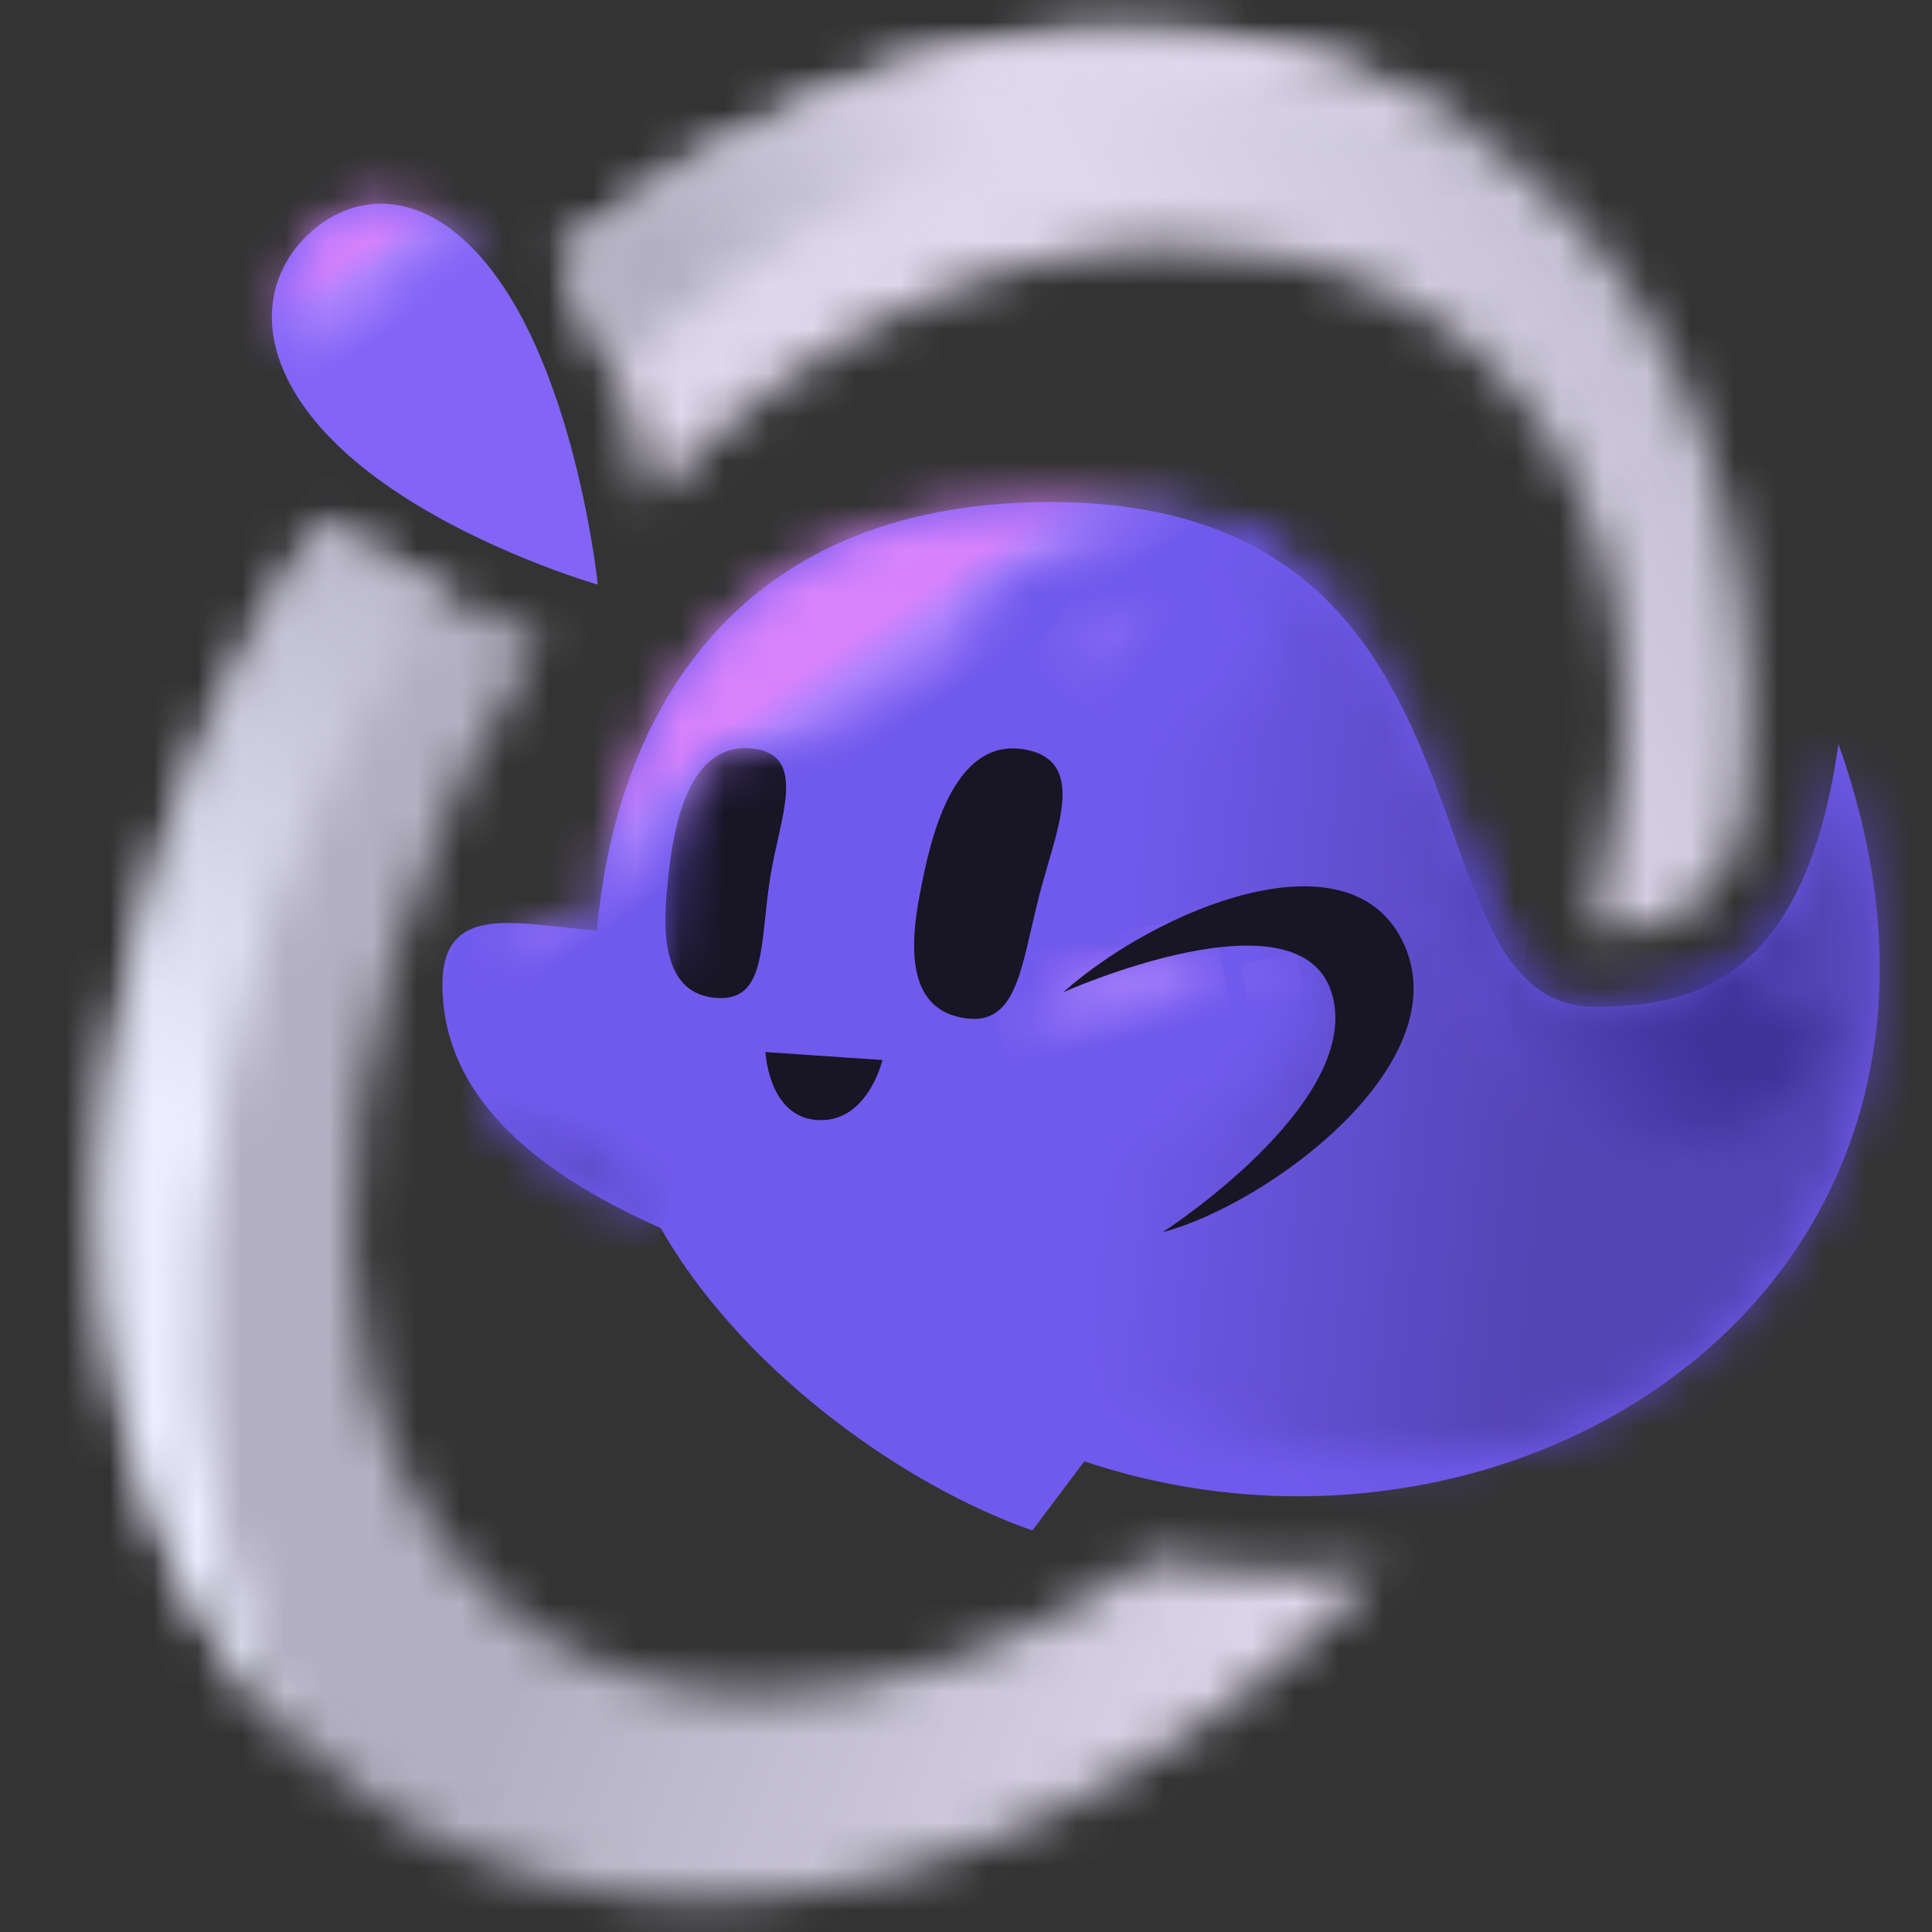 <svg width="44" height="44" viewBox="0 0 44 44" fill="none" xmlns="http://www.w3.org/2000/svg">
<rect x="0" y="0" width="44" height="44" fill="#333333" stroke="none"/>
<g clip-path="url(#clip0_696_444)">
<g clip-path="url(#clip1_696_444)">
<g clip-path="url(#clip2_696_444)">
<mask id="mask0_696_444" style="mask-type:luminance" maskUnits="userSpaceOnUse" x="-4" y="-5" width="53" height="54">
<path d="M48.247 -4.869H-3.072V48.885H48.247V-4.869Z" fill="white"/>
</mask>
<g mask="url(#mask0_696_444)">
<path d="M41.87 16.936C41.409 20.23 40.279 21.729 38.973 22.401C38.115 22.842 37.18 22.928 36.307 22.928C36.12 22.928 35.933 22.906 35.751 22.862C31.979 21.942 34.154 11.433 23.922 11.433C16.454 11.433 13.991 16.651 13.595 21.192C13.019 21.149 12.445 21.063 11.93 21.031C10.873 20.967 10.076 21.138 10.076 22.419C10.076 23.819 10.717 25.029 11.918 26.077C12.72 26.776 13.771 27.404 15.049 27.97C15.096 28.051 15.141 28.131 15.19 28.213C17.065 31.313 20.612 33.842 23.511 34.855L24.695 33.281C27.48 34.214 30.455 34.329 33.298 33.614C39.995 31.907 44.962 25.627 41.868 16.939" fill="#705AED"/>
</g>
<mask id="mask1_696_444" style="mask-type:luminance" maskUnits="userSpaceOnUse" x="22" y="16" width="21" height="18">
<path d="M38.973 22.401C38.229 22.783 37.429 22.898 36.661 22.922C35.843 23.214 35.018 23.339 34.146 23.377C33.904 23.388 33.455 20.676 33.219 20.607C31.859 20.211 30.801 21.396 29.401 21.427C30.663 22.905 28.965 24.25 28.654 24.57C27.423 25.838 26.102 25.957 24.362 26.767C23.946 26.961 21.836 27.507 22.761 29.372C24.538 32.95 32.954 34.45 36.867 32.167C43.32 28.404 43.605 21.81 41.87 16.936C41.409 20.23 40.28 21.729 38.973 22.401Z" fill="white"/>
</mask>
<g mask="url(#mask1_696_444)">
<path d="M22.07 14.591L20.116 34.264L43.373 36.798L45.327 17.126L22.07 14.591Z" fill="url(#paint0_linear_696_444)"/>
</g>
<mask id="mask2_696_444" style="mask-type:luminance" maskUnits="userSpaceOnUse" x="22" y="11" width="13" height="13">
<path d="M23.091 17.036C23.13 17.643 23.282 17.906 23.143 18.515C23.013 19.079 21.941 23.005 22.048 23.198C22.127 23.203 22.202 23.211 22.275 23.219C22.989 22.97 23.734 22.648 24.478 22.374C24.533 22.296 24.603 22.232 24.683 22.186C25.572 21.651 26.604 21.403 27.579 21.102C28.116 20.927 28.694 20.943 29.221 21.149C29.707 21.329 30.161 21.585 30.614 21.838C30.676 21.873 30.68 21.858 30.666 21.838C31.668 21.795 32.433 21.472 33.444 21.427C33.547 21.423 33.785 21.57 34.022 21.718C34.258 21.866 34.503 22.018 34.606 22.008C32.721 19.448 32.436 12.27 26.015 11.602C30.913 13.04 29.511 17.677 23.093 17.038" fill="white"/>
</mask>
<g mask="url(#mask2_696_444)">
<path d="M22.078 10.236L20.8 23.095L34.47 24.584L35.747 11.726L22.078 10.236Z" fill="url(#paint1_linear_696_444)"/>
</g>
<mask id="mask3_696_444" style="mask-type:luminance" maskUnits="userSpaceOnUse" x="23" y="21" width="5" height="4">
<path d="M24.977 22.244C23.021 22.912 23.475 24.572 24.551 24.726C25.257 24.827 26.235 23.881 27.109 23.132C27.566 22.739 27.802 22.048 27.534 21.929C27.335 21.839 27.12 21.794 26.903 21.797C26.506 21.797 25.938 21.916 24.977 22.244Z" fill="white"/>
</mask>
<g mask="url(#mask3_696_444)">
<path d="M27.593 20.771L22.43 21.928L23.231 25.849L28.394 24.693L27.593 20.771Z" fill="url(#paint2_linear_696_444)"/>
</g>
<mask id="mask4_696_444" style="mask-type:luminance" maskUnits="userSpaceOnUse" x="12" y="0" width="28" height="22">
<path d="M12.812 5.827C12.969 6.078 13.121 6.346 13.266 6.631C14.068 8.203 14.549 10.011 14.82 11.351C18.214 7.728 22.469 5.604 26.76 5.604C34.114 5.604 38.829 11.834 36.278 21.174C36.287 21.174 36.297 21.177 36.307 21.177C37.445 21.177 38.8 21.177 39.643 19.045C41.019 8.477 34.907 0.763 25.703 0.763C21.157 0.763 16.646 2.649 12.812 5.827" fill="white"/>
</mask>
<g mask="url(#mask4_696_444)">
<path d="M34.464 -11.713L4.58 5.509L19.366 33.658L49.25 16.436L34.464 -11.713Z" fill="url(#paint3_linear_696_444)"/>
</g>
<mask id="mask5_696_444" style="mask-type:luminance" maskUnits="userSpaceOnUse" x="12" y="0" width="22" height="9">
<path d="M12.812 5.827C12.969 6.078 13.121 6.346 13.266 6.631C13.562 7.218 13.819 7.826 14.036 8.451C15.749 6.707 24.778 -0.502 33.805 3.221C31.57 1.646 28.815 0.763 25.704 0.763C21.159 0.763 16.647 2.649 12.813 5.827" fill="white"/>
</mask>
<g mask="url(#mask5_696_444)">
<path d="M29.731 -9.196L9.432 1.234L16.882 17.144L37.182 6.713L29.731 -9.196Z" fill="url(#paint4_linear_696_444)"/>
</g>
<mask id="mask6_696_444" style="mask-type:luminance" maskUnits="userSpaceOnUse" x="2" y="11" width="30" height="33">
<path d="M3.093 21.696C0.243 33.601 6.004 43.252 15.963 43.252C21.441 43.252 27.044 40.327 31.455 35.718C30.831 35.789 30.203 35.825 29.575 35.825C28.456 35.825 27.339 35.712 26.239 35.49C23.393 37.446 20.296 38.577 17.343 38.577C9.85 38.577 6.134 31.325 9.009 21.695C9.766 19.143 10.884 16.724 12.328 14.52C11.226 14.118 9.454 13.373 7.908 12.274C7.727 12.145 7.554 12.014 7.386 11.881C5.397 14.851 3.942 18.177 3.093 21.695" fill="white"/>
</mask>
<g mask="url(#mask6_696_444)">
<path d="M4.948 0.179L-10.476 38.519L26.749 54.949L42.173 16.609L4.948 0.179Z" fill="url(#paint5_linear_696_444)"/>
</g>
<mask id="mask7_696_444" style="mask-type:luminance" maskUnits="userSpaceOnUse" x="-4" y="-5" width="53" height="54">
<path d="M48.247 -4.869H-3.072V48.885H48.247V-4.869Z" fill="white"/>
</mask>
<g mask="url(#mask7_696_444)">
<path d="M8.737 11.003C10.892 12.535 13.615 13.315 13.615 13.315C13.615 13.315 13.269 9.942 11.964 7.386C11.723 6.904 11.434 6.449 11.101 6.031C9.685 4.292 8.124 4.352 7.081 5.282C6.038 6.211 5.735 7.818 7.15 9.557C7.588 10.095 8.141 10.579 8.736 11.002" fill="#8265F6"/>
</g>
<mask id="mask8_696_444" style="mask-type:luminance" maskUnits="userSpaceOnUse" x="6" y="4" width="5" height="5">
<path d="M7.365 5.198C6.669 5.819 6.356 6.79 6.81 7.894C8.239 9.722 10.026 8.115 9.512 6.909C8.999 5.702 9.388 5.686 9.99 5.899C10.965 6.246 11.134 6.195 10.85 5.845C10.156 4.992 9.42 4.639 8.746 4.639C8.235 4.644 7.743 4.842 7.361 5.196" fill="white"/>
</mask>
<g mask="url(#mask8_696_444)">
<path d="M9.792 2.389L4.176 6.066L7.699 11.969L13.314 8.292L9.792 2.389Z" fill="url(#paint6_linear_696_444)"/>
</g>
<mask id="mask9_696_444" style="mask-type:luminance" maskUnits="userSpaceOnUse" x="32" y="17" width="10" height="9">
<path d="M37.209 25.892C41.565 26.148 41.817 23.073 41.417 22.981C41.314 22.979 41.211 22.983 41.109 22.995C40.739 23.022 40.168 23.049 40.106 22.825C40.017 22.508 40.857 21.762 40.96 20.233C39.71 22.528 38.101 22.858 36.31 22.926C34.48 22.995 33.41 19.498 32.636 17.477C33.012 24.747 35.54 25.793 37.211 25.891" fill="white"/>
</mask>
<g mask="url(#mask9_696_444)">
<path d="M40.32 13.927L29.575 18.894L34.129 29.703L44.874 24.737L40.32 13.927Z" fill="url(#paint7_linear_696_444)"/>
</g>
<mask id="mask10_696_444" style="mask-type:luminance" maskUnits="userSpaceOnUse" x="28" y="21" width="2" height="2">
<path d="M28.592 21.947C28.464 21.973 28.413 22.285 28.548 22.528C28.683 22.771 29.23 22.595 29.346 22.521C29.461 22.447 29.568 22.265 29.48 22.157C29.341 21.988 28.943 21.939 28.721 21.939C28.678 21.938 28.634 21.941 28.592 21.947Z" fill="white"/>
</mask>
<g mask="url(#mask10_696_444)">
<path d="M29.516 21.689L28.25 21.973L28.462 23.015L29.729 22.731L29.516 21.689Z" fill="url(#paint8_linear_696_444)"/>
</g>
<mask id="mask11_696_444" style="mask-type:luminance" maskUnits="userSpaceOnUse" x="-4" y="-5" width="53" height="54">
<path d="M48.247 -4.869H-3.072V48.885H48.247V-4.869Z" fill="white"/>
</mask>
<g mask="url(#mask11_696_444)">
<path d="M26.477 28.064C26.477 28.064 30.967 25.173 30.355 22.708C29.716 20.134 24.21 22.6 24.21 22.6C26.365 20.693 30.672 18.925 31.927 21.404C33.318 24.148 28.934 27.409 26.477 28.064" fill="#181525"/>
<path d="M23.665 20.405C23.238 22.081 23.166 23.454 21.853 23.167C20.54 22.881 20.775 21.236 20.973 20.236C21.171 19.236 21.675 16.705 23.405 17.082C24.778 17.381 24.03 18.971 23.665 20.405Z" fill="#181525"/>
<path d="M18.547 25.502C17.497 25.382 17.433 23.96 17.433 23.96L20.097 24.141C20.097 24.141 19.749 25.638 18.547 25.502Z" fill="#181525"/>
<path d="M17.541 19.979C17.296 21.541 17.467 22.858 16.25 22.721C15.032 22.584 15.106 21.067 15.202 20.14C15.298 19.214 15.54 16.867 17.145 17.049C18.417 17.194 17.751 18.644 17.541 19.981" fill="#181525"/>
</g>
<mask id="mask12_696_444" style="mask-type:luminance" maskUnits="userSpaceOnUse" x="11" y="11" width="21" height="13">
<path d="M13.594 21.193C13.018 21.149 12.444 21.063 11.929 21.031C11.443 21.002 11.755 21.546 12.299 22.091C12.901 22.693 13.787 23.295 14.198 23.122C14.978 22.792 15.206 21.783 15.166 21.258C15.146 20.884 15.158 20.509 15.202 20.137C15.298 19.211 15.541 16.864 17.145 17.046C18.165 17.162 21.14 16.594 22.295 15.843C23.092 15.324 22.019 14.747 22.326 13.952C22.685 13.021 23.88 12.802 24.847 12.703C26.87 12.497 29.42 12.853 31.041 14.492C29.685 12.547 27.523 11.433 23.922 11.433C16.454 11.433 13.991 16.651 13.595 21.193" fill="white"/>
</mask>
<g mask="url(#mask12_696_444)">
<path d="M25.149 2.02L6.25 14.999L17.335 32.708L36.234 19.729L25.149 2.02Z" fill="url(#paint9_linear_696_444)"/>
</g>
<mask id="mask13_696_444" style="mask-type:luminance" maskUnits="userSpaceOnUse" x="24" y="13" width="4" height="3">
<path d="M24.426 14.417C24.292 14.575 24.189 14.793 24.224 14.965C24.26 15.136 24.413 15.196 24.556 15.241C25.011 15.383 25.48 15.472 25.954 15.506C26.242 15.527 26.794 15.717 27.005 15.211C27.043 15.123 27.06 15.028 27.057 14.932C27.053 14.836 27.028 14.742 26.984 14.658C26.903 14.513 26.773 14.42 26.639 14.336C26.318 14.136 25.962 13.982 25.561 13.955C25.529 13.953 25.497 13.951 25.464 13.951C25.27 13.947 25.077 13.987 24.898 14.067C24.719 14.147 24.558 14.266 24.426 14.416" fill="white"/>
</mask>
<g mask="url(#mask13_696_444)">
<path d="M25.24 12.492L23.378 15.076L26.035 17.177L27.898 14.592L25.24 12.492Z" fill="url(#paint10_linear_696_444)"/>
</g>
<mask id="mask14_696_444" style="mask-type:luminance" maskUnits="userSpaceOnUse" x="10" y="24" width="6" height="4">
<path d="M10.851 24.895C11.834 26.558 14.999 28.041 15.047 27.971C13.91 26.439 13.826 24.461 13.411 24.299C13.158 24.205 12.891 24.159 12.623 24.162C11.66 24.162 10.72 24.675 10.851 24.895Z" fill="white"/>
</mask>
<g mask="url(#mask14_696_444)">
<path d="M11.047 22.967L9.742 27.75L14.721 29.241L16.027 24.457L11.047 22.967Z" fill="url(#paint11_linear_696_444)"/>
</g>
<mask id="mask15_696_444" style="mask-type:luminance" maskUnits="userSpaceOnUse" x="2" y="11" width="9" height="29">
<path d="M3.093 21.696C1.251 29.387 3.008 36.134 7.165 39.949C3.306 34.878 3.329 22.617 10.066 13.552C9.317 13.185 8.597 12.759 7.91 12.278C7.729 12.149 7.555 12.018 7.388 11.885C5.399 14.855 3.944 18.181 3.095 21.699" fill="white"/>
</mask>
<g mask="url(#mask15_696_444)">
<path d="M2.591 8.568L-8.37 35.682L8.724 43.263L19.685 16.15L2.591 8.568Z" fill="url(#paint12_linear_696_444)"/>
</g>
</g>
</g>
</g>
<defs>
<linearGradient id="paint0_linear_696_444" x1="43.841" y1="26.742" x2="18.329" y2="24.207" gradientUnits="userSpaceOnUse">
<stop stop-color="#5444B3"/>
<stop offset="0.33" stop-color="#5444B3"/>
<stop offset="0.73" stop-color="#705AED"/>
<stop offset="1" stop-color="#705AED"/>
</linearGradient>
<linearGradient id="paint1_linear_696_444" x1="44.622" y1="18.871" x2="19.11" y2="16.337" gradientUnits="userSpaceOnUse">
<stop stop-color="#5444B3"/>
<stop offset="0.33" stop-color="#5444B3"/>
<stop offset="0.73" stop-color="#705AED"/>
<stop offset="1" stop-color="#705AED"/>
</linearGradient>
<linearGradient id="paint2_linear_696_444" x1="24.531" y1="18.184" x2="25.779" y2="23.757" gradientUnits="userSpaceOnUse">
<stop stop-color="#D883FC"/>
<stop offset="0.6" stop-color="#D883FC"/>
<stop offset="0.73" stop-color="#AD83FC"/>
<stop offset="0.98" stop-color="#705AED"/>
<stop offset="1" stop-color="#705AED"/>
</linearGradient>
<linearGradient id="paint3_linear_696_444" x1="21.568" y1="13.878" x2="52.519" y2="-2.38" gradientUnits="userSpaceOnUse">
<stop stop-color="#DED8EB"/>
<stop offset="0.21" stop-color="#DED8EB"/>
<stop offset="0.69" stop-color="#B2B0C1"/>
<stop offset="1" stop-color="#B2B0C1"/>
</linearGradient>
<linearGradient id="paint4_linear_696_444" x1="26.125" y1="2.555" x2="11.258" y2="9.518" gradientUnits="userSpaceOnUse">
<stop stop-color="#DED8EB"/>
<stop offset="0.21" stop-color="#DED8EB"/>
<stop offset="0.69" stop-color="#B2B0C1"/>
<stop offset="1" stop-color="#B2B0C1"/>
</linearGradient>
<linearGradient id="paint5_linear_696_444" x1="37.831" y1="37.675" x2="5.707" y2="24.751" gradientUnits="userSpaceOnUse">
<stop stop-color="#DED8EB"/>
<stop offset="0.21" stop-color="#DED8EB"/>
<stop offset="0.69" stop-color="#B2B0C1"/>
<stop offset="1" stop-color="#B2B0C1"/>
</linearGradient>
<linearGradient id="paint6_linear_696_444" x1="7.712" y1="5.738" x2="9.174" y2="7.972" gradientUnits="userSpaceOnUse">
<stop stop-color="#D883FC"/>
<stop offset="0.06" stop-color="#D883FC"/>
<stop offset="0.3" stop-color="#AD83FC"/>
<stop offset="0.82" stop-color="#8265F6"/>
<stop offset="1" stop-color="#8265F6"/>
</linearGradient>
<linearGradient id="paint7_linear_696_444" x1="30.935" y1="24.564" x2="39.277" y2="21.049" gradientUnits="userSpaceOnUse">
<stop stop-color="#5F4DC9"/>
<stop offset="0.24" stop-color="#5F4DC9"/>
<stop offset="0.85" stop-color="#3F3299"/>
<stop offset="1" stop-color="#3F3299"/>
</linearGradient>
<linearGradient id="paint8_linear_696_444" x1="28.138" y1="17.379" x2="29.386" y2="22.951" gradientUnits="userSpaceOnUse">
<stop stop-color="#D883FC"/>
<stop offset="0.6" stop-color="#D883FC"/>
<stop offset="0.73" stop-color="#AD83FC"/>
<stop offset="0.98" stop-color="#705AED"/>
<stop offset="1" stop-color="#705AED"/>
</linearGradient>
<linearGradient id="paint9_linear_696_444" x1="17.562" y1="11.366" x2="21.012" y2="16.39" gradientUnits="userSpaceOnUse">
<stop stop-color="#D883FC"/>
<stop offset="0.6" stop-color="#D883FC"/>
<stop offset="0.73" stop-color="#AD83FC"/>
<stop offset="0.98" stop-color="#705AED"/>
<stop offset="1" stop-color="#705AED"/>
</linearGradient>
<linearGradient id="paint10_linear_696_444" x1="26.638" y1="15.536" x2="24.725" y2="14.158" gradientUnits="userSpaceOnUse">
<stop stop-color="#705AED"/>
<stop offset="0.32" stop-color="#705AED"/>
<stop offset="0.73" stop-color="#8467F2"/>
<stop offset="1" stop-color="#8467F2"/>
</linearGradient>
<linearGradient id="paint11_linear_696_444" x1="12.393" y1="27.395" x2="13.243" y2="24.555" gradientUnits="userSpaceOnUse">
<stop stop-color="#5E4CC8"/>
<stop offset="0.33" stop-color="#5E4CC8"/>
<stop offset="0.73" stop-color="#705AED"/>
<stop offset="1" stop-color="#705AED"/>
</linearGradient>
<linearGradient id="paint12_linear_696_444" x1="2.925" y1="32.832" x2="16.786" y2="1.582" gradientUnits="userSpaceOnUse">
<stop stop-color="#EDEEFF"/>
<stop offset="0.2" stop-color="#EDEEFF"/>
<stop offset="0.69" stop-color="#B2B0C1"/>
<stop offset="1" stop-color="#B2B0C1"/>
</linearGradient>
<clipPath id="clip0_696_444">
<rect width="44" height="44" fill="white"/>
</clipPath>
<clipPath id="clip1_696_444">
<rect width="44" height="46" fill="white" transform="translate(0 -1)"/>
</clipPath>
<clipPath id="clip2_696_444">
<rect width="51.333" height="53.667" fill="white" transform="translate(-3.056 -4.833)"/>
</clipPath>
</defs>
</svg>
